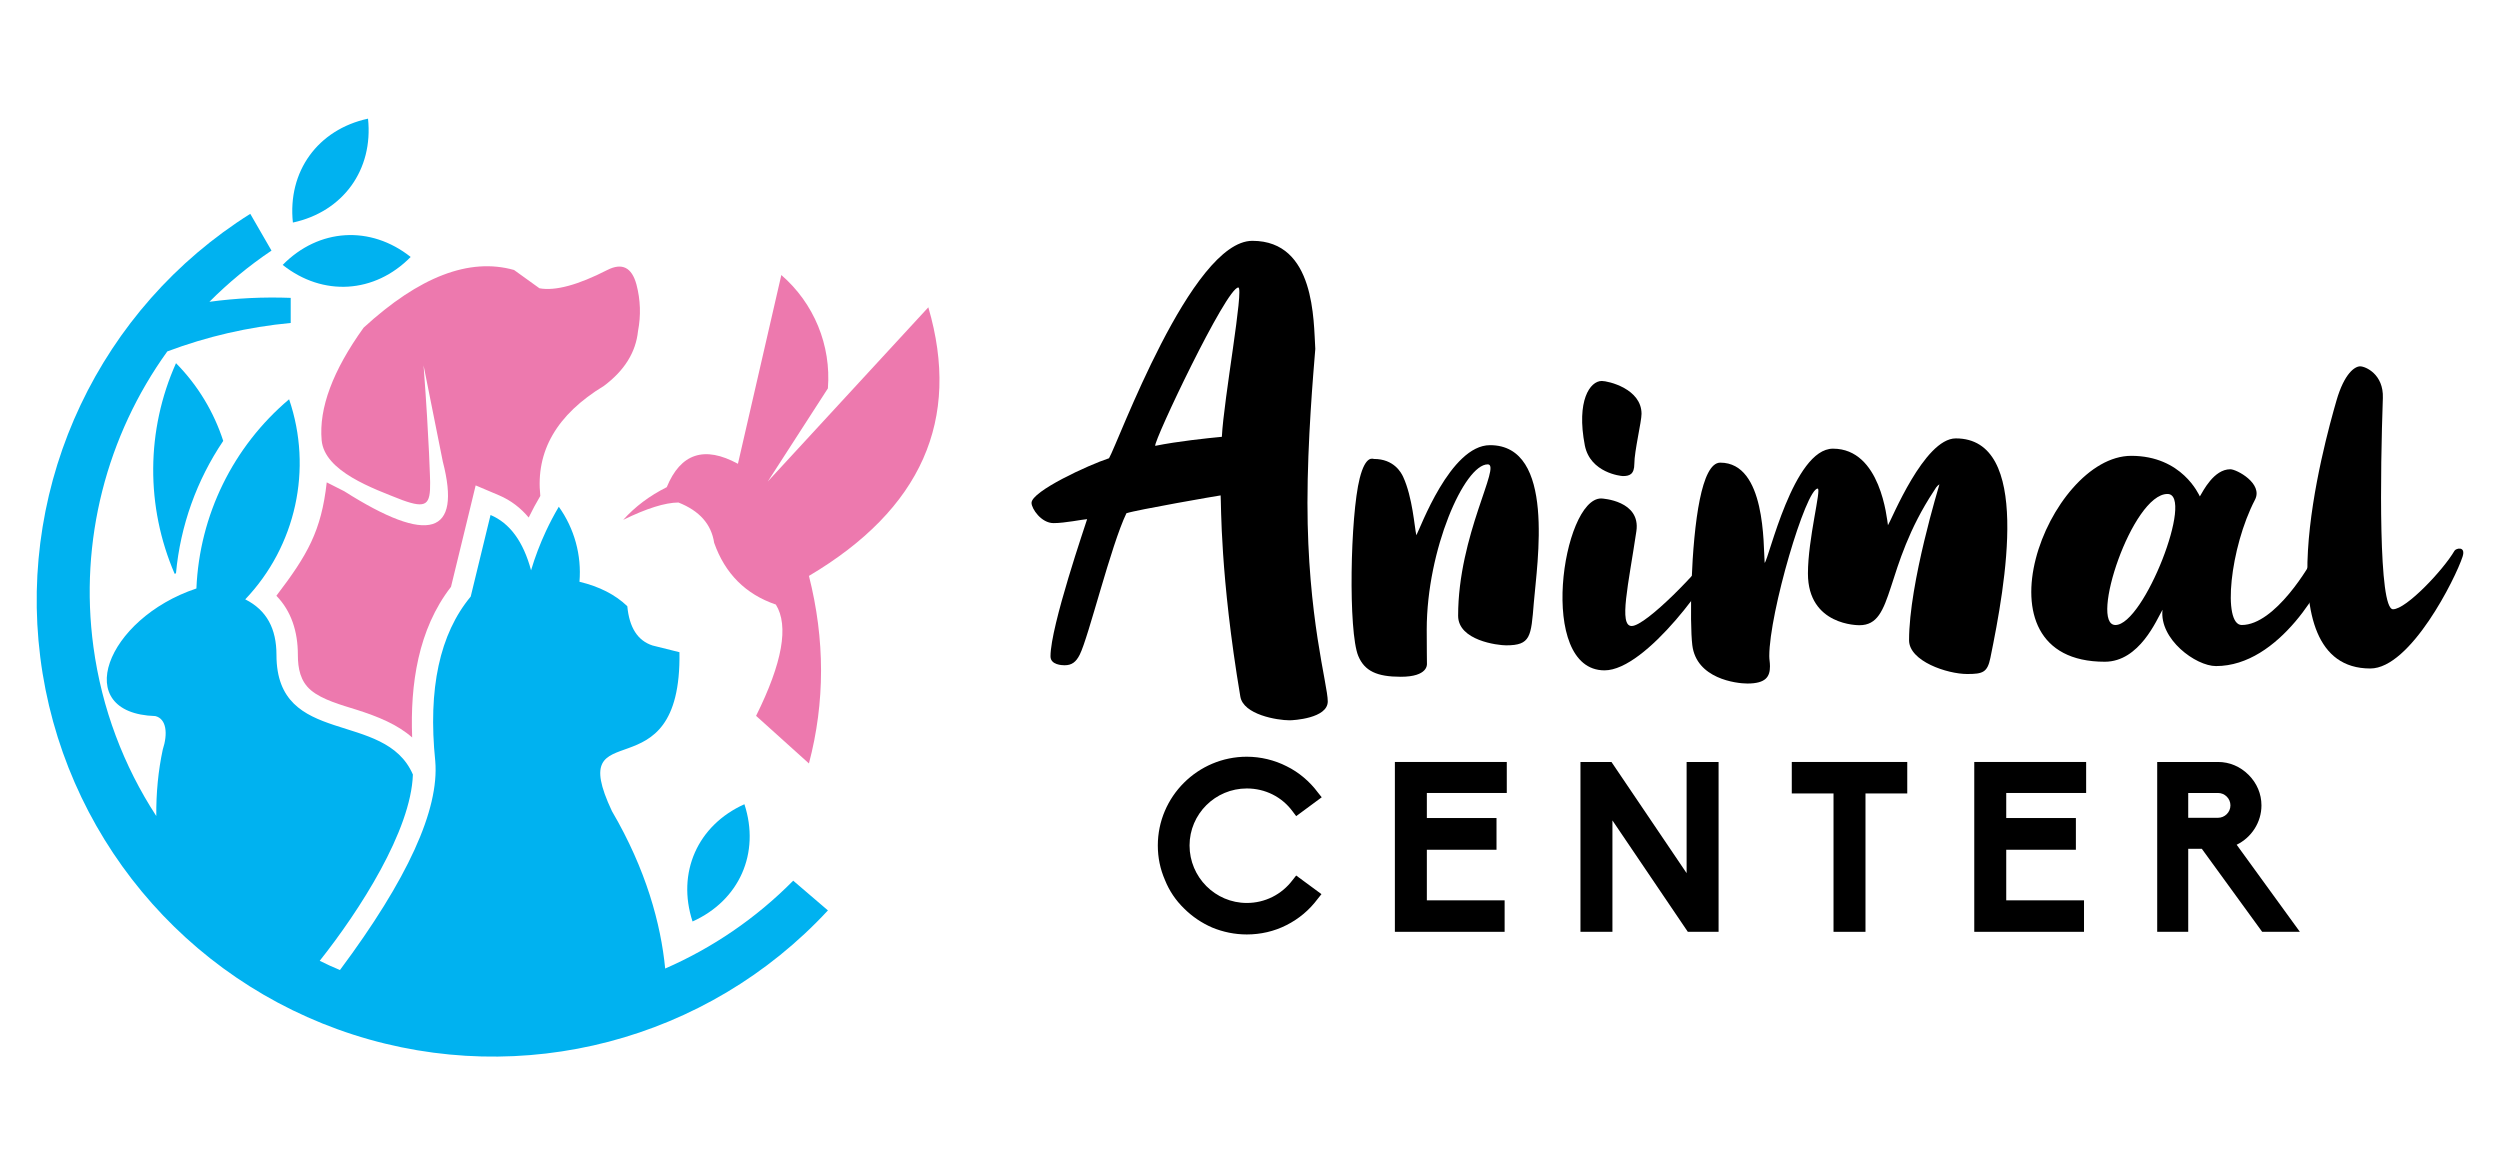 <?xml version="1.0" encoding="utf-8"?>
<!-- Generator: Adobe Illustrator 16.0.0, SVG Export Plug-In . SVG Version: 6.00 Build 0)  -->
<!DOCTYPE svg PUBLIC "-//W3C//DTD SVG 1.1//EN" "http://www.w3.org/Graphics/SVG/1.1/DTD/svg11.dtd">
<svg version="1.1" id="Calque_1" xmlns="http://www.w3.org/2000/svg" xmlns:xlink="http://www.w3.org/1999/xlink" x="0px" y="0px"
	 width="184px" height="86.5px" viewBox="0 0 184 86.5" enable-background="new 0 0 184 86.5" xml:space="preserve">
<g>
	<g>
		<path fill-rule="evenodd" clip-rule="evenodd" fill="#00B2F0" d="M21.278,29.387c-4.124,3.481-6.598,8.532-6.822,13.925
			c-6.661,2.219-9.317,9.192-3.024,9.391c0.822,0.199,0.934,1.287,0.546,2.472c-0.332,1.556-0.49,3.184-0.475,4.886
			c-2.402-3.688-4.014-7.92-4.626-12.446c-1.059-7.811,0.982-15.568,5.437-21.751c2.92-1.098,5.975-1.803,9.082-2.094
			c0-1.231,0-1.847,0-1.847c-2.001-0.076-4.002,0.021-5.983,0.289c1.38-1.386,2.907-2.651,4.569-3.768l-1.562-2.706
			C7.364,22.683,1.336,35.408,2.963,48.362c1.627,12.954,10.615,23.793,23.045,27.79s26.051,0.432,34.927-9.146l-2.555-2.188
			c-2.751,2.784-5.959,4.955-9.423,6.466c-0.316-3.267-1.399-7.285-3.918-11.584c-3.574-7.591,5.144-0.871,4.969-11.698
			c0,0,0.661,0.165-1.981-0.494c-1.093-0.354-1.711-1.317-1.857-2.891c-0.883-0.85-2.056-1.448-3.521-1.799
			c0.163-1.949-0.368-3.909-1.521-5.522c-0.347,0.585-0.662,1.188-0.949,1.802c-0.434,0.931-0.799,1.892-1.093,2.876
			c-0.569-2.113-1.563-3.472-2.982-4.071c0,0-0.486,2.001-1.46,6.005c-2.284,2.748-3.154,6.784-2.609,12.108
			c0.303,3.572-2.035,8.698-7.014,15.378c-0.609-0.259-0.902-0.384-1.489-0.68c2.929-3.689,6.723-9.589,6.857-13.709
			c-2.071-4.793-10.041-1.977-10.041-8.8c0-1.925-0.706-3.29-2.298-4.093C21.784,40.188,23.029,34.513,21.278,29.387"/>
		<path fill-rule="evenodd" clip-rule="evenodd" fill="#00B2F0" d="M12.952,42.194c0.324-3.513,1.532-6.86,3.478-9.744
			c-0.685-2.114-1.857-4.08-3.476-5.721c-2.203,4.927-2.238,10.551-0.099,15.505L12.952,42.194z"/>
		<path fill-rule="evenodd" clip-rule="evenodd" fill="#ED79AE" d="M24.047,35.502c-0.396,3.584-1.421,5.347-3.706,8.347
			c1.09,1.121,1.582,2.621,1.582,4.355c0,0.987,0.177,1.932,0.96,2.597c0.837,0.711,2.306,1.103,3.343,1.431
			c1.611,0.51,3.032,1.095,4.109,2.047c-0.151-3.893,0.432-7.962,2.858-11.086c0.459-1.887,0.92-3.773,1.378-5.661l0.437-1.807
			l1.71,0.725c0.895,0.379,1.615,0.948,2.193,1.64c0.264-0.542,0.55-1.072,0.856-1.59c-0.352-3.291,1.209-5.989,4.682-8.099
			c1.514-1.132,2.349-2.478,2.509-4.037c0.22-1.145,0.183-2.285-0.114-3.421c-0.342-1.267-1.057-1.624-2.145-1.072
			c-2.166,1.109-3.832,1.558-4.995,1.346c-1.246-0.897-1.87-1.346-1.87-1.346c-3.285-0.928-6.977,0.488-11.073,4.247
			c-2.269,3.16-3.297,5.92-3.088,8.282c0.205,2.3,3.789,3.558,5.944,4.409c1.777,0.645,2.062,0.326,2.041-1.311
			c0,0-0.055-2.876-0.483-8.603c0,0,0.471,2.356,1.414,7.07c1.399,5.416-1.019,6.146-7.253,2.189
			C24.85,35.909,24.42,35.691,24.047,35.502"/>
		<path fill-rule="evenodd" clip-rule="evenodd" fill="#ED79AE" d="M68.325,22.618C60.448,31.167,56.508,35.44,56.508,35.44
			c2.95-4.57,4.425-6.856,4.425-6.856c0.251-3.167-1.023-6.265-3.427-8.342c-2.13,9.263-3.194,13.893-3.194,13.893
			c-2.47-1.343-4.216-0.77-5.239,1.721c-1.264,0.632-2.332,1.434-3.206,2.406c1.731-0.847,3.088-1.271,4.066-1.277
			c1.548,0.609,2.423,1.597,2.628,2.963c0.801,2.271,2.315,3.788,4.542,4.548c0.969,1.561,0.484,4.29-1.455,8.191
			c2.593,2.336,3.89,3.504,3.89,3.504c1.188-4.511,1.188-9.112,0-13.804C67.815,37.481,70.745,30.892,68.325,22.618"/>
		<path fill-rule="evenodd" clip-rule="evenodd" fill="#00B2F0" d="M30.225,18.912c-2.963-2.348-6.77-2.111-9.419,0.586
			C23.769,21.845,27.576,21.609,30.225,18.912"/>
		<path fill-rule="evenodd" clip-rule="evenodd" fill="#00B2F0" d="M27.086,8.733c-3.695,0.798-5.93,3.888-5.529,7.647
			C25.252,15.583,27.487,12.492,27.086,8.733"/>
		<path fill-rule="evenodd" clip-rule="evenodd" fill="#00B2F0" d="M54.789,59.191c-3.449,1.55-4.992,5.037-3.818,8.63
			C54.419,66.273,55.962,62.785,54.789,59.191"/>
	</g>
	<g>
		<g>
			<path d="M96.806,25.68c-0.144,1.779-0.577,6.735-0.577,11.328c0,8.432,1.494,13.364,1.494,14.615c0,1.255-2.55,1.391-2.805,1.391
				c-0.917,0-3.405-0.414-3.63-1.747c-1.503-8.941-1.4-14.18-1.45-14.805c-0.2,0.021-6.212,1.068-6.934,1.313
				c-1.141,2.367-2.782,9.113-3.435,10.407c-0.276,0.552-0.594,0.781-1.113,0.781c-0.18,0-1.04-0.022-1.04-0.656
				c0-2.229,2.609-9.786,2.696-10.098c-0.362,0.023-1.634,0.292-2.469,0.292c-0.911,0-1.623-1.066-1.623-1.49
				c0-0.854,4.191-2.79,5.703-3.284c0.647-1.079,6.043-16.002,10.552-16.002C96.819,17.725,96.673,23.637,96.806,25.68z
				 M91.139,21.16c-0.878,0-6.238,11.303-6.116,11.654c1.648-0.335,3.818-0.561,4.906-0.665C90.069,29.37,91.572,21.16,91.139,21.16
				z"/>
			<path d="M112.89,44.353c-0.205,2.508-0.225,3.144-2.041,3.144c-0.617,0-3.531-0.355-3.531-2.178
				c0-5.935,3.207-11.142,2.18-11.142c-1.718,0-4.491,6.284-4.491,12.168c0,1.169,0.016,2.473,0.016,2.495
				c0,0.058,0.092,0.971-1.926,0.971c-1.762,0-2.664-0.426-3.126-1.526c-0.747-1.781-0.597-10.322,0.102-13.08
				c0.437-1.729,0.969-1.425,1.05-1.425c1.465,0,2.002,0.998,2.147,1.312c0.699,1.514,0.834,3.715,0.973,4.304
				c0.271-0.468,2.499-6.631,5.422-6.631C114.516,32.764,113.126,41.448,112.89,44.353z"/>
			<path d="M126.65,40.721c-0.538,1.643-5.479,8.617-8.557,8.617c-4.989,0-3.096-12.651-0.25-12.651
				c0.093,0,2.927,0.164,2.594,2.409c-0.586,3.947-1.313,6.978-0.345,6.978c1.053,0,5.11-4.208,5.96-5.555
				C126.208,40.271,126.79,40.295,126.65,40.721z M116.644,32.787c-0.638-3.305,0.385-4.748,1.246-4.748
				c0.469,0,2.927,0.568,2.927,2.421c0,0.57-0.529,2.75-0.529,3.668c0,0.802-0.372,0.91-0.845,0.91
				C119.307,35.038,117.049,34.806,116.644,32.787z"/>
			<path d="M146.491,48.425c-0.219,1.065-0.558,1.182-1.702,1.182c-1.472,0-4.282-0.942-4.282-2.485
				c0-4.221,2.229-11.412,2.235-11.477c-0.219,0.141-0.302,0.325-0.407,0.487c-3.741,5.675-2.865,9.883-5.473,9.883
				c-0.065,0-3.798,0.049-3.798-3.805c0-2.556,1.006-6.25,0.718-6.25c-0.868,0-3.563,9.124-3.563,12.331
				c0,0.277,0.051,0.432,0.051,0.747c0,0.747-0.282,1.27-1.662,1.27c-0.814,0-3.758-0.351-4.055-2.831
				c-0.195-1.629-0.123-7.439,0.554-10.723c0.318-1.548,0.794-2.703,1.504-2.703c3.36,0,3.167,6.097,3.268,7.377
				c0.298-0.232,2.118-8.406,5.028-8.406c3.524,0,3.969,5.18,4.047,5.635c0.256-0.379,2.665-6.391,4.993-6.391
				C149.536,32.266,147.608,42.982,146.491,48.425z"/>
			<path d="M171.715,41.017c-0.604,1.96-3.952,8.006-8.618,8.006c-1.493,0-4.181-1.979-3.936-4.145
				c-0.429,0.723-1.688,3.826-4.25,3.826c-10.021,0-4.171-15.155,1.949-15.155c3.741,0,4.979,2.866,5.049,2.988
				c0.246-0.408,1.032-2,2.244-2c0.464,0,2.433,1.051,1.813,2.245c-1.839,3.535-2.409,9.218-0.971,9.218
				c2.451,0,5.05-4.432,5.346-5.091C170.53,40.489,171.822,40.666,171.715,41.017z M159.526,36.356c-2.59,0-5.78,9.644-3.829,9.644
				C157.793,46,161.538,36.356,159.526,36.356z"/>
			<path d="M181.244,40.975c-0.512,1.574-3.825,8.226-6.79,8.226c-8.012,0-3.394-16.586-2.493-19.709
				c0.593-2.057,1.377-2.529,1.743-2.529c0.407,0,1.735,0.59,1.674,2.328c-0.191,5.454-0.335,15.551,0.748,15.551
				c0.976,0,3.704-2.897,4.525-4.307C180.763,40.345,181.505,40.172,181.244,40.975z"/>
		</g>
		<g>
			<path d="M89.217,68.267c-0.771-0.334-1.474-0.808-2.071-1.405c-0.615-0.597-1.088-1.299-1.404-2.089
				c-0.352-0.808-0.527-1.65-0.527-2.546c0-3.6,2.949-6.532,6.549-6.532c1.019,0,2.036,0.246,2.932,0.702
				c0.896,0.439,1.704,1.124,2.301,1.932l0.281,0.352l-1.879,1.387l-0.264-0.351c-0.79-1.071-2.019-1.686-3.371-1.686
				c-2.316,0-4.213,1.878-4.213,4.196c0,2.336,1.896,4.231,4.213,4.231c1.335,0,2.564-0.615,3.371-1.686l0.264-0.334l1.861,1.37
				l-0.28,0.352c-0.615,0.824-1.389,1.474-2.301,1.931c-0.896,0.457-1.896,0.685-2.915,0.685
				C90.886,68.775,90.024,68.601,89.217,68.267z"/>
			<path d="M102.663,68.582V56.081h8.236v2.282h-5.883v1.844h5.127v2.335h-5.127v3.723h5.724v2.317H102.663z"/>
			<path d="M124.224,68.582l-5.549-8.199v8.199h-2.353V56.081h2.282l5.531,8.183v-8.183h2.353v12.501H124.224z"/>
			<path d="M134.947,68.582V58.398h-3.072v-2.317h8.499v2.317H137.3v10.184H134.947z"/>
			<path d="M145.306,68.582V56.081h8.234v2.282h-5.881v1.844h5.126v2.335h-5.126v3.723h5.724v2.317H145.306z"/>
			<path d="M166.496,68.582l-4.442-6.11h-1.001v6.11h-2.283V56.081h4.479c0.842,0,1.632,0.333,2.247,0.948
				c0.614,0.614,0.947,1.404,0.947,2.248c0,1.246-0.736,2.369-1.825,2.896l4.652,6.408H166.496z M163.248,60.189
				c0.491,0,0.912-0.404,0.912-0.912c0-0.51-0.421-0.914-0.912-0.914h-2.195v1.826H163.248z"/>
		</g>
	</g>
</g>
</svg>
